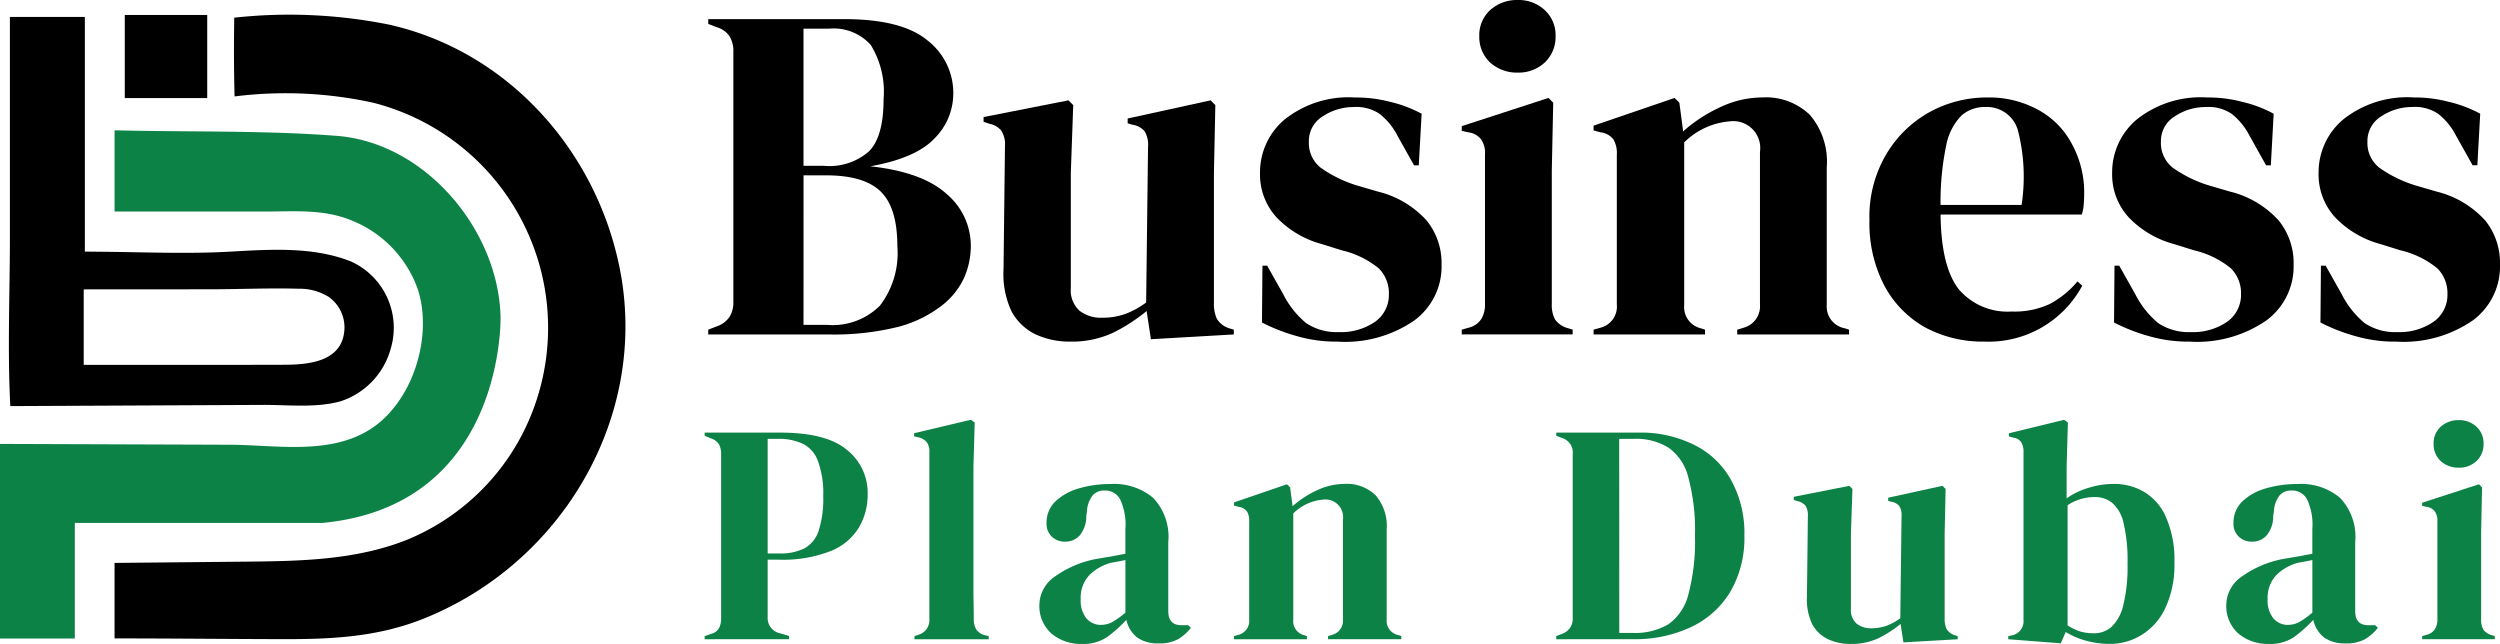 <svg id="Vector_Smart_Object" data-name="Vector Smart Object" xmlns="http://www.w3.org/2000/svg" xmlns:xlink="http://www.w3.org/1999/xlink" width="198" height="51" viewBox="0 0 198 51">
  <defs>
    <clipPath id="clip-path">
      <rect id="Rectangle_26" data-name="Rectangle 26" width="198" height="51" transform="translate(0 0)" fill="none"/>
    </clipPath>
  </defs>
  <g id="Group_50" data-name="Group 50">
    <g id="Group_49" data-name="Group 49" clip-path="url(#clip-path)">
      <path id="Path_25" data-name="Path 25" d="M194.733,37.041a2.085,2.085,0,0,1-1.427-.521,1.816,1.816,0,0,1-.565-1.363,1.766,1.766,0,0,1,.565-1.363,2.085,2.085,0,0,1,1.427-.521,1.993,1.993,0,0,1,1.4.521,1.766,1.766,0,0,1,.565,1.363,1.816,1.816,0,0,1-.565,1.363,1.993,1.993,0,0,1-1.4.521m-2.9,13.586V50.38l.345-.1a1.088,1.088,0,0,0,.664-.447,1.417,1.417,0,0,0,.2-.793V41.281a1.23,1.23,0,0,0-.2-.769.966.966,0,0,0-.664-.372l-.345-.074v-.249l4.5-1.463.246.248-.073,3.521v6.942a1.576,1.576,0,0,0,.172.793,1.188,1.188,0,0,0,.664.446l.246.075v.248Z" fill="#0d8246"/>
      <path id="Path_26" data-name="Path 26" d="M179.693,51a3.645,3.645,0,0,1-2.41-.818,2.925,2.925,0,0,1-.959-2.355,2.757,2.757,0,0,1,1.181-2.133,8.28,8.28,0,0,1,3.714-1.488c.262-.05.557-.1.885-.149q.492-.1,1.033-.2V41.9a4.75,4.75,0,0,0-.418-2.355,1.337,1.337,0,0,0-1.254-.694,1.172,1.172,0,0,0-.934.4,2.307,2.307,0,0,0-.443,1.314l-.049.272a2.387,2.387,0,0,1-.516,1.563,1.525,1.525,0,0,1-1.156.5,1.474,1.474,0,0,1-1.058-.4,1.4,1.4,0,0,1-.418-1.066,2.334,2.334,0,0,1,.689-1.71,4.468,4.468,0,0,1,1.869-1.042,8.72,8.72,0,0,1,2.508-.347,4.788,4.788,0,0,1,3.37,1.091,4.458,4.458,0,0,1,1.205,3.5V48.4q0,1.116,1.033,1.116h.541l.221.2a3.562,3.562,0,0,1-1.033.917,3.051,3.051,0,0,1-1.549.322,2.736,2.736,0,0,1-1.721-.5,2.469,2.469,0,0,1-.812-1.363,10.514,10.514,0,0,1-1.524,1.363,3.354,3.354,0,0,1-1.992.545m1.5-1.512a1.906,1.906,0,0,0,.91-.223,7,7,0,0,0,1.033-.744V44.355l-.492.1q-.245.049-.565.1a3.788,3.788,0,0,0-1.82,1.016,2.613,2.613,0,0,0-.664,1.885,2.231,2.231,0,0,0,.467,1.536,1.5,1.5,0,0,0,1.131.5" fill="#0d8246"/>
      <path id="Path_27" data-name="Path 27" d="M163.212,50.95l-4.156-.322V50.38l.246-.05a1.143,1.143,0,0,0,.959-1.24V35.827a1.5,1.5,0,0,0-.172-.793.874.874,0,0,0-.64-.373l-.344-.1v-.248l4.377-1.066.295.223-.1,3.5v2.5a5.838,5.838,0,0,1,1.771-.843,6.532,6.532,0,0,1,1.943-.3,4.625,4.625,0,0,1,2.483.669,4.292,4.292,0,0,1,1.7,2.033,8.337,8.337,0,0,1,.64,3.521,8.046,8.046,0,0,1-.714,3.594,4.961,4.961,0,0,1-1.869,2.133,4.746,4.746,0,0,1-2.558.719,7.2,7.2,0,0,1-1.845-.248,6.043,6.043,0,0,1-1.622-.694Zm2.632-.793a2.078,2.078,0,0,0,1.377-.5,3.389,3.389,0,0,0,.934-1.687,12.671,12.671,0,0,0,.345-3.321,12.68,12.68,0,0,0-.32-3.248,2.908,2.908,0,0,0-.91-1.586,2.151,2.151,0,0,0-1.377-.447,3.827,3.827,0,0,0-2.139.645v9.52a4.705,4.705,0,0,0,.959.471,3.922,3.922,0,0,0,1.132.149" fill="#0d8246"/>
      <path id="Path_28" data-name="Path 28" d="M146.553,51a4.206,4.206,0,0,1-1.771-.372,2.819,2.819,0,0,1-1.254-1.19,4.573,4.573,0,0,1-.418-2.206l.074-6.372a1.331,1.331,0,0,0-.2-.819,1.068,1.068,0,0,0-.615-.347l-.3-.1v-.249l4.4-.867.246.248-.122,3.52v5.975a1.44,1.44,0,0,0,.442,1.165,1.8,1.8,0,0,0,1.156.372,3.547,3.547,0,0,0,1.229-.2,4.4,4.4,0,0,0,1.083-.594l.1-8.083a1.353,1.353,0,0,0-.172-.793.992.992,0,0,0-.64-.347l-.246-.075v-.248l4.3-.942.246.248-.074,3.52v6.719a1.945,1.945,0,0,0,.147.843,1.154,1.154,0,0,0,.64.5l.246.075v.248l-4.3.248-.222-1.463a8.995,8.995,0,0,1-1.771,1.141,5.094,5.094,0,0,1-2.214.446" fill="#0d8246"/>
      <path id="Path_29" data-name="Path 29" d="M123.254,50.628V50.38l.516-.2a1.238,1.238,0,0,0,.787-1.264V35.976a1.186,1.186,0,0,0-.787-1.264l-.516-.2v-.248h6.492a9.434,9.434,0,0,1,4.476.992,6.719,6.719,0,0,1,2.9,2.8,8.663,8.663,0,0,1,1.033,4.363,8.435,8.435,0,0,1-1.107,4.437,7.21,7.21,0,0,1-3.1,2.8,10.427,10.427,0,0,1-4.648.967Zm4.992-.5H129.3a5.213,5.213,0,0,0,2.852-.694,4.122,4.122,0,0,0,1.574-2.379,16.368,16.368,0,0,0,.516-4.612,16.1,16.1,0,0,0-.516-4.587,4.069,4.069,0,0,0-1.549-2.38,4.858,4.858,0,0,0-2.779-.719h-1.156Z" fill="#0d8246"/>
      <path id="Path_30" data-name="Path 30" d="M97.731,50.628V50.38l.344-.1a1.131,1.131,0,0,0,.86-1.215v-7.76a1.425,1.425,0,0,0-.172-.793.968.968,0,0,0-.665-.372l-.368-.1v-.248l4.2-1.438.246.248.2,1.488a7.73,7.73,0,0,1,1.942-1.264,5.107,5.107,0,0,1,2.139-.5,3.292,3.292,0,0,1,2.484.892,3.732,3.732,0,0,1,.885,2.727v7.14a1.143,1.143,0,0,0,.934,1.215l.222.075v.248h-5.8V50.38l.32-.1a1.154,1.154,0,0,0,.86-1.215V41.158a1.4,1.4,0,0,0-1.574-1.587,3.787,3.787,0,0,0-2.36,1.091v8.429a1.13,1.13,0,0,0,.86,1.215l.222.075v.248Z" fill="#0d8246"/>
      <path id="Path_31" data-name="Path 31" d="M85.69,51a3.645,3.645,0,0,1-2.41-.818,2.925,2.925,0,0,1-.959-2.355A2.757,2.757,0,0,1,83.5,45.694a8.28,8.28,0,0,1,3.714-1.488c.262-.05.557-.1.885-.149q.492-.1,1.033-.2V41.9a4.749,4.749,0,0,0-.418-2.355,1.337,1.337,0,0,0-1.254-.694,1.172,1.172,0,0,0-.934.4,2.307,2.307,0,0,0-.443,1.314l-.049.272a2.387,2.387,0,0,1-.516,1.563,1.525,1.525,0,0,1-1.156.5,1.474,1.474,0,0,1-1.058-.4,1.4,1.4,0,0,1-.418-1.066,2.334,2.334,0,0,1,.689-1.71,4.472,4.472,0,0,1,1.87-1.042,8.709,8.709,0,0,1,2.508-.347,4.788,4.788,0,0,1,3.37,1.091,4.458,4.458,0,0,1,1.205,3.5V48.4q0,1.116,1.033,1.116H94.1l.221.2a3.561,3.561,0,0,1-1.033.917,3.049,3.049,0,0,1-1.549.322,2.736,2.736,0,0,1-1.721-.5,2.463,2.463,0,0,1-.811-1.363,10.567,10.567,0,0,1-1.525,1.363A3.354,3.354,0,0,1,85.69,51m1.5-1.512a1.906,1.906,0,0,0,.91-.223,7,7,0,0,0,1.033-.744V44.355l-.492.1q-.245.049-.565.1a3.788,3.788,0,0,0-1.82,1.016,2.613,2.613,0,0,0-.664,1.885,2.231,2.231,0,0,0,.467,1.536,1.5,1.5,0,0,0,1.131.5" fill="#0d8246"/>
      <path id="Path_32" data-name="Path 32" d="M72.426,50.628V50.38l.295-.1a1.2,1.2,0,0,0,.885-1.24V35.777a1.182,1.182,0,0,0-.2-.744,1.165,1.165,0,0,0-.689-.4l-.32-.075v-.248l4.5-1.066.3.223-.1,3.471V47.256q.025.893.025,1.785a1.549,1.549,0,0,0,.2.819,1.194,1.194,0,0,0,.664.446l.32.075v.248Z" fill="#0d8246"/>
      <path id="Path_33" data-name="Path 33" d="M55.809,50.628V50.38l.491-.174a.977.977,0,0,0,.64-.447,1.582,1.582,0,0,0,.172-.793V35.976a1.58,1.58,0,0,0-.172-.793,1.18,1.18,0,0,0-.664-.472l-.467-.2v-.248h5.975q3.665,0,5.288,1.363a4.342,4.342,0,0,1,1.647,3.546,5.1,5.1,0,0,1-.689,2.6,4.586,4.586,0,0,1-2.213,1.86,10.392,10.392,0,0,1-4.181.694H60.8v4.561a1.222,1.222,0,0,0,.959,1.264l.738.223v.248ZM60.8,43.835h.934a4.262,4.262,0,0,0,1.967-.4,2.438,2.438,0,0,0,1.132-1.389A8.174,8.174,0,0,0,65.2,39.3a7.363,7.363,0,0,0-.418-2.776A2.4,2.4,0,0,0,63.6,35.158a4.343,4.343,0,0,0-1.967-.4H60.8Z" fill="#0d8246"/>
      <path id="Path_34" data-name="Path 34" d="M189.78,27.056a11.141,11.141,0,0,1-3.3-.454,14.324,14.324,0,0,1-2.7-1.06l.038-4.5h.375l1.277,2.27a7.145,7.145,0,0,0,1.8,2.27,4.3,4.3,0,0,0,2.552.72,4.789,4.789,0,0,0,2.89-.8,2.6,2.6,0,0,0,1.126-2.195,2.781,2.781,0,0,0-.789-2.043,7.14,7.14,0,0,0-2.927-1.437l-1.577-.493a7.742,7.742,0,0,1-3.6-2.118,5.031,5.031,0,0,1-1.313-3.519,5.468,5.468,0,0,1,1.952-4.238,8.129,8.129,0,0,1,5.592-1.741,10.6,10.6,0,0,1,2.741.34,10.1,10.1,0,0,1,2.515.947l-.225,4.086h-.375l-1.314-2.346a5.25,5.25,0,0,0-1.427-1.74,3.322,3.322,0,0,0-2.064-.53,4.381,4.381,0,0,0-2.4.72,2.288,2.288,0,0,0-1.126,2.043,2.489,2.489,0,0,0,.938,2.043,10.044,10.044,0,0,0,2.852,1.4l1.689.493a7.632,7.632,0,0,1,3.866,2.308A5.359,5.359,0,0,1,198,20.964a5.3,5.3,0,0,1-2.177,4.427,9.641,9.641,0,0,1-6.043,1.665"/>
      <path id="Path_35" data-name="Path 35" d="M173.431,27.056a11.141,11.141,0,0,1-3.3-.454,14.348,14.348,0,0,1-2.7-1.06l.038-4.5h.375l1.277,2.27a7.157,7.157,0,0,0,1.8,2.27,4.3,4.3,0,0,0,2.552.72,4.787,4.787,0,0,0,2.89-.8,2.6,2.6,0,0,0,1.126-2.195,2.78,2.78,0,0,0-.788-2.043,7.151,7.151,0,0,0-2.928-1.437l-1.577-.493a7.738,7.738,0,0,1-3.6-2.118,5.027,5.027,0,0,1-1.314-3.519,5.468,5.468,0,0,1,1.952-4.238A8.133,8.133,0,0,1,174.82,7.72a10.6,10.6,0,0,1,2.74.34,10.086,10.086,0,0,1,2.515.947l-.225,4.086h-.375l-1.314-2.346a5.249,5.249,0,0,0-1.426-1.74,3.325,3.325,0,0,0-2.064-.53,4.384,4.384,0,0,0-2.4.72,2.288,2.288,0,0,0-1.126,2.043,2.489,2.489,0,0,0,.938,2.043,10.051,10.051,0,0,0,2.853,1.4l1.689.493a7.633,7.633,0,0,1,3.865,2.308,5.354,5.354,0,0,1,1.164,3.481,5.3,5.3,0,0,1-2.177,4.427,9.641,9.641,0,0,1-6.043,1.665"/>
      <path id="Path_36" data-name="Path 36" d="M157.334,7.721A8.043,8.043,0,0,1,161.5,8.742a6.533,6.533,0,0,1,2.627,2.724,7.939,7.939,0,0,1,.939,3.9q0,.416-.038.871a3.374,3.374,0,0,1-.15.756H153.694q.038,4.086,1.426,5.9a5.07,5.07,0,0,0,4.2,1.779,6.6,6.6,0,0,0,3.041-.606,7.446,7.446,0,0,0,2.177-1.779l.375.341a8.412,8.412,0,0,1-7.733,4.427,9.647,9.647,0,0,1-4.729-1.136,8.245,8.245,0,0,1-3.228-3.329,10.7,10.7,0,0,1-1.163-5.147,9.709,9.709,0,0,1,1.352-5.259,9.117,9.117,0,0,1,3.453-3.33,9.411,9.411,0,0,1,4.467-1.135m-.113.756a2.779,2.779,0,0,0-1.877.681,4.622,4.622,0,0,0-1.2,2.346,21.922,21.922,0,0,0-.45,4.731h6.418a14.769,14.769,0,0,0-.3-5.941,2.55,2.55,0,0,0-2.59-1.816"/>
      <path id="Path_37" data-name="Path 37" d="M126.213,26.489v-.378l.526-.151a1.726,1.726,0,0,0,1.313-1.854V12.261a2.166,2.166,0,0,0-.263-1.21,1.477,1.477,0,0,0-1.013-.568l-.564-.151V9.952l6.418-2.195.376.378.3,2.27a11.805,11.805,0,0,1,2.965-1.929,7.785,7.785,0,0,1,3.266-.757,5.022,5.022,0,0,1,3.79,1.363,5.691,5.691,0,0,1,1.352,4.162v10.9A1.746,1.746,0,0,0,146.107,26l.338.113v.378h-8.858v-.378l.488-.151a1.761,1.761,0,0,0,1.314-1.854V12.034a2.132,2.132,0,0,0-2.4-2.422,5.776,5.776,0,0,0-3.6,1.665V24.143A1.726,1.726,0,0,0,134.7,26l.339.113v.378Z"/>
      <path id="Path_38" data-name="Path 38" d="M120.2,5.751a3.178,3.178,0,0,1-2.177-.794,2.773,2.773,0,0,1-.863-2.081,2.7,2.7,0,0,1,.863-2.081A3.178,3.178,0,0,1,120.2,0a3.041,3.041,0,0,1,2.139.794,2.7,2.7,0,0,1,.863,2.081,2.773,2.773,0,0,1-.863,2.081,3.041,3.041,0,0,1-2.139.794m-4.429,20.737V26.11l.525-.151a1.655,1.655,0,0,0,1.014-.682,2.165,2.165,0,0,0,.3-1.21V12.222a1.876,1.876,0,0,0-.3-1.173,1.479,1.479,0,0,0-1.014-.568l-.525-.113V9.989l6.869-2.233.375.378-.113,5.374V24.1a2.409,2.409,0,0,0,.263,1.21,1.821,1.821,0,0,0,1.014.682l.375.113v.378Z"/>
      <path id="Path_39" data-name="Path 39" d="M105.948,27.056a11.135,11.135,0,0,1-3.3-.454,14.3,14.3,0,0,1-2.7-1.06l.038-4.5h.375l1.276,2.27a7.17,7.17,0,0,0,1.8,2.27,4.3,4.3,0,0,0,2.552.72,4.791,4.791,0,0,0,2.891-.8A2.6,2.6,0,0,0,110,23.31a2.78,2.78,0,0,0-.788-2.043,7.146,7.146,0,0,0-2.927-1.437l-1.577-.493a7.741,7.741,0,0,1-3.6-2.118A5.031,5.031,0,0,1,99.793,13.7a5.47,5.47,0,0,1,1.951-4.238,8.133,8.133,0,0,1,5.593-1.741,10.592,10.592,0,0,1,2.74.34,10.092,10.092,0,0,1,2.516.947l-.226,4.086h-.375l-1.313-2.346a5.261,5.261,0,0,0-1.427-1.74,3.324,3.324,0,0,0-2.064-.53,4.381,4.381,0,0,0-2.4.72,2.289,2.289,0,0,0-1.126,2.043,2.488,2.488,0,0,0,.939,2.043,10.045,10.045,0,0,0,2.852,1.4l1.689.493a7.636,7.636,0,0,1,3.866,2.308,5.358,5.358,0,0,1,1.163,3.481,5.3,5.3,0,0,1-2.177,4.427,9.638,9.638,0,0,1-6.043,1.665"/>
      <path id="Path_40" data-name="Path 40" d="M84.733,27.056a6.411,6.411,0,0,1-2.7-.567,4.3,4.3,0,0,1-1.914-1.816,6.973,6.973,0,0,1-.639-3.368l.113-9.724a2.024,2.024,0,0,0-.3-1.249,1.63,1.63,0,0,0-.938-.53L77.9,9.65V9.271L84.62,7.947,85,8.325,84.808,13.7v9.119a2.2,2.2,0,0,0,.675,1.779,2.747,2.747,0,0,0,1.764.567,5.432,5.432,0,0,0,1.877-.3,6.7,6.7,0,0,0,1.651-.908l.15-12.336a2.057,2.057,0,0,0-.263-1.211,1.516,1.516,0,0,0-.976-.53l-.375-.113V9.385l6.569-1.438.375.378L96.143,13.7V23.954a2.958,2.958,0,0,0,.225,1.286,1.758,1.758,0,0,0,.976.757l.376.113v.378l-6.568.378-.339-2.233a13.77,13.77,0,0,1-2.7,1.741,7.775,7.775,0,0,1-3.379.681"/>
      <path id="Path_41" data-name="Path 41" d="M56.093,26.489v-.378l.676-.265a1.961,1.961,0,0,0,1.013-.756,2.168,2.168,0,0,0,.3-1.211V4.126a2.248,2.248,0,0,0-.3-1.249,1.8,1.8,0,0,0-1.013-.719l-.676-.265V1.515H66.866q4.58,0,6.607,1.7A5.248,5.248,0,0,1,75.5,7.456,5.017,5.017,0,0,1,74,10.975q-1.465,1.552-5.068,2.195,4.13.454,6.043,2.195a5.362,5.362,0,0,1,1.914,4.162,6.311,6.311,0,0,1-.525,2.459,5.911,5.911,0,0,1-1.8,2.233,9.614,9.614,0,0,1-3.415,1.665,21.042,21.042,0,0,1-5.518.605Zm7.545-13.357h1.614a4.733,4.733,0,0,0,3.6-1.173q1.127-1.174,1.126-4.087a7.074,7.074,0,0,0-1.014-4.314,3.95,3.95,0,0,0-3.3-1.287H63.638Zm0,12.6h1.877a5.306,5.306,0,0,0,4.166-1.514,6.833,6.833,0,0,0,1.389-4.73q0-3.027-1.314-4.314T65.44,13.888h-1.8Z"/>
      <path id="Path_42" data-name="Path 42" d="M27.754,20.691c-2.982-1.167-6.348-.939-9.476-.763-3.392.192-6.8.042-10.207.011L6.72,19.926V1.343H.784V18.783c0,4.443-.2,8.942.034,13.38L14.071,32.1l6.738-.032c2-.009,4.217.257,6.166-.287a6.062,6.062,0,0,0,3.954-4.112,5.767,5.767,0,0,0-3.174-6.98m-5.226,8.2c-1.792.008-3.583.006-5.374.008l-10.525,0V22.918h.012q5.013,0,10.025-.007c2.332,0,4.685-.113,7.015-.042a4.325,4.325,0,0,1,2.36.652,2.956,2.956,0,0,1,1.24,2.468c-.078,2.624-2.738,2.892-4.752,2.9"/>
      <path id="Path_43" data-name="Path 43" d="M9.073,16.755V10.32c5.842.146,11.768-.006,17.593.439C33.7,11.3,39.48,18.219,39.645,25.1c0,0,.359,14.957-14.117,16.317H5.925v9.156H0V35.158l18.18.065c3.6.013,7.831.833,11.08-1.185,3.415-2.123,5.068-7.38,3.82-11.156a9.158,9.158,0,0,0-5.233-5.422c-2.214-.919-4.558-.705-6.9-.705H9.073Z" fill="#0d8246"/>
      <path id="Path_44" data-name="Path 44" d="M18.576,7.6Q18.5,4.5,18.553,1.4a40.085,40.085,0,0,1,12.264.551c9.5,2.133,16.481,10.1,18.29,19.433,2.238,11.538-4.491,23.134-15.467,27.578-3.727,1.509-7.4,1.669-11.361,1.659-4.4-.011-8.8-.059-13.207-.059V44.583l10.312-.1c4.375-.042,8.838-.107,12.946-1.771a17.974,17.974,0,0,0,8.651-7.617A18.394,18.394,0,0,0,29.567,8.138a32.415,32.415,0,0,0-10.99-.5Z"/>
      <rect id="Rectangle_25" data-name="Rectangle 25" width="6.53" height="6.583" transform="translate(9.882 1.185)"/>
    </g>
  </g>
</svg>
